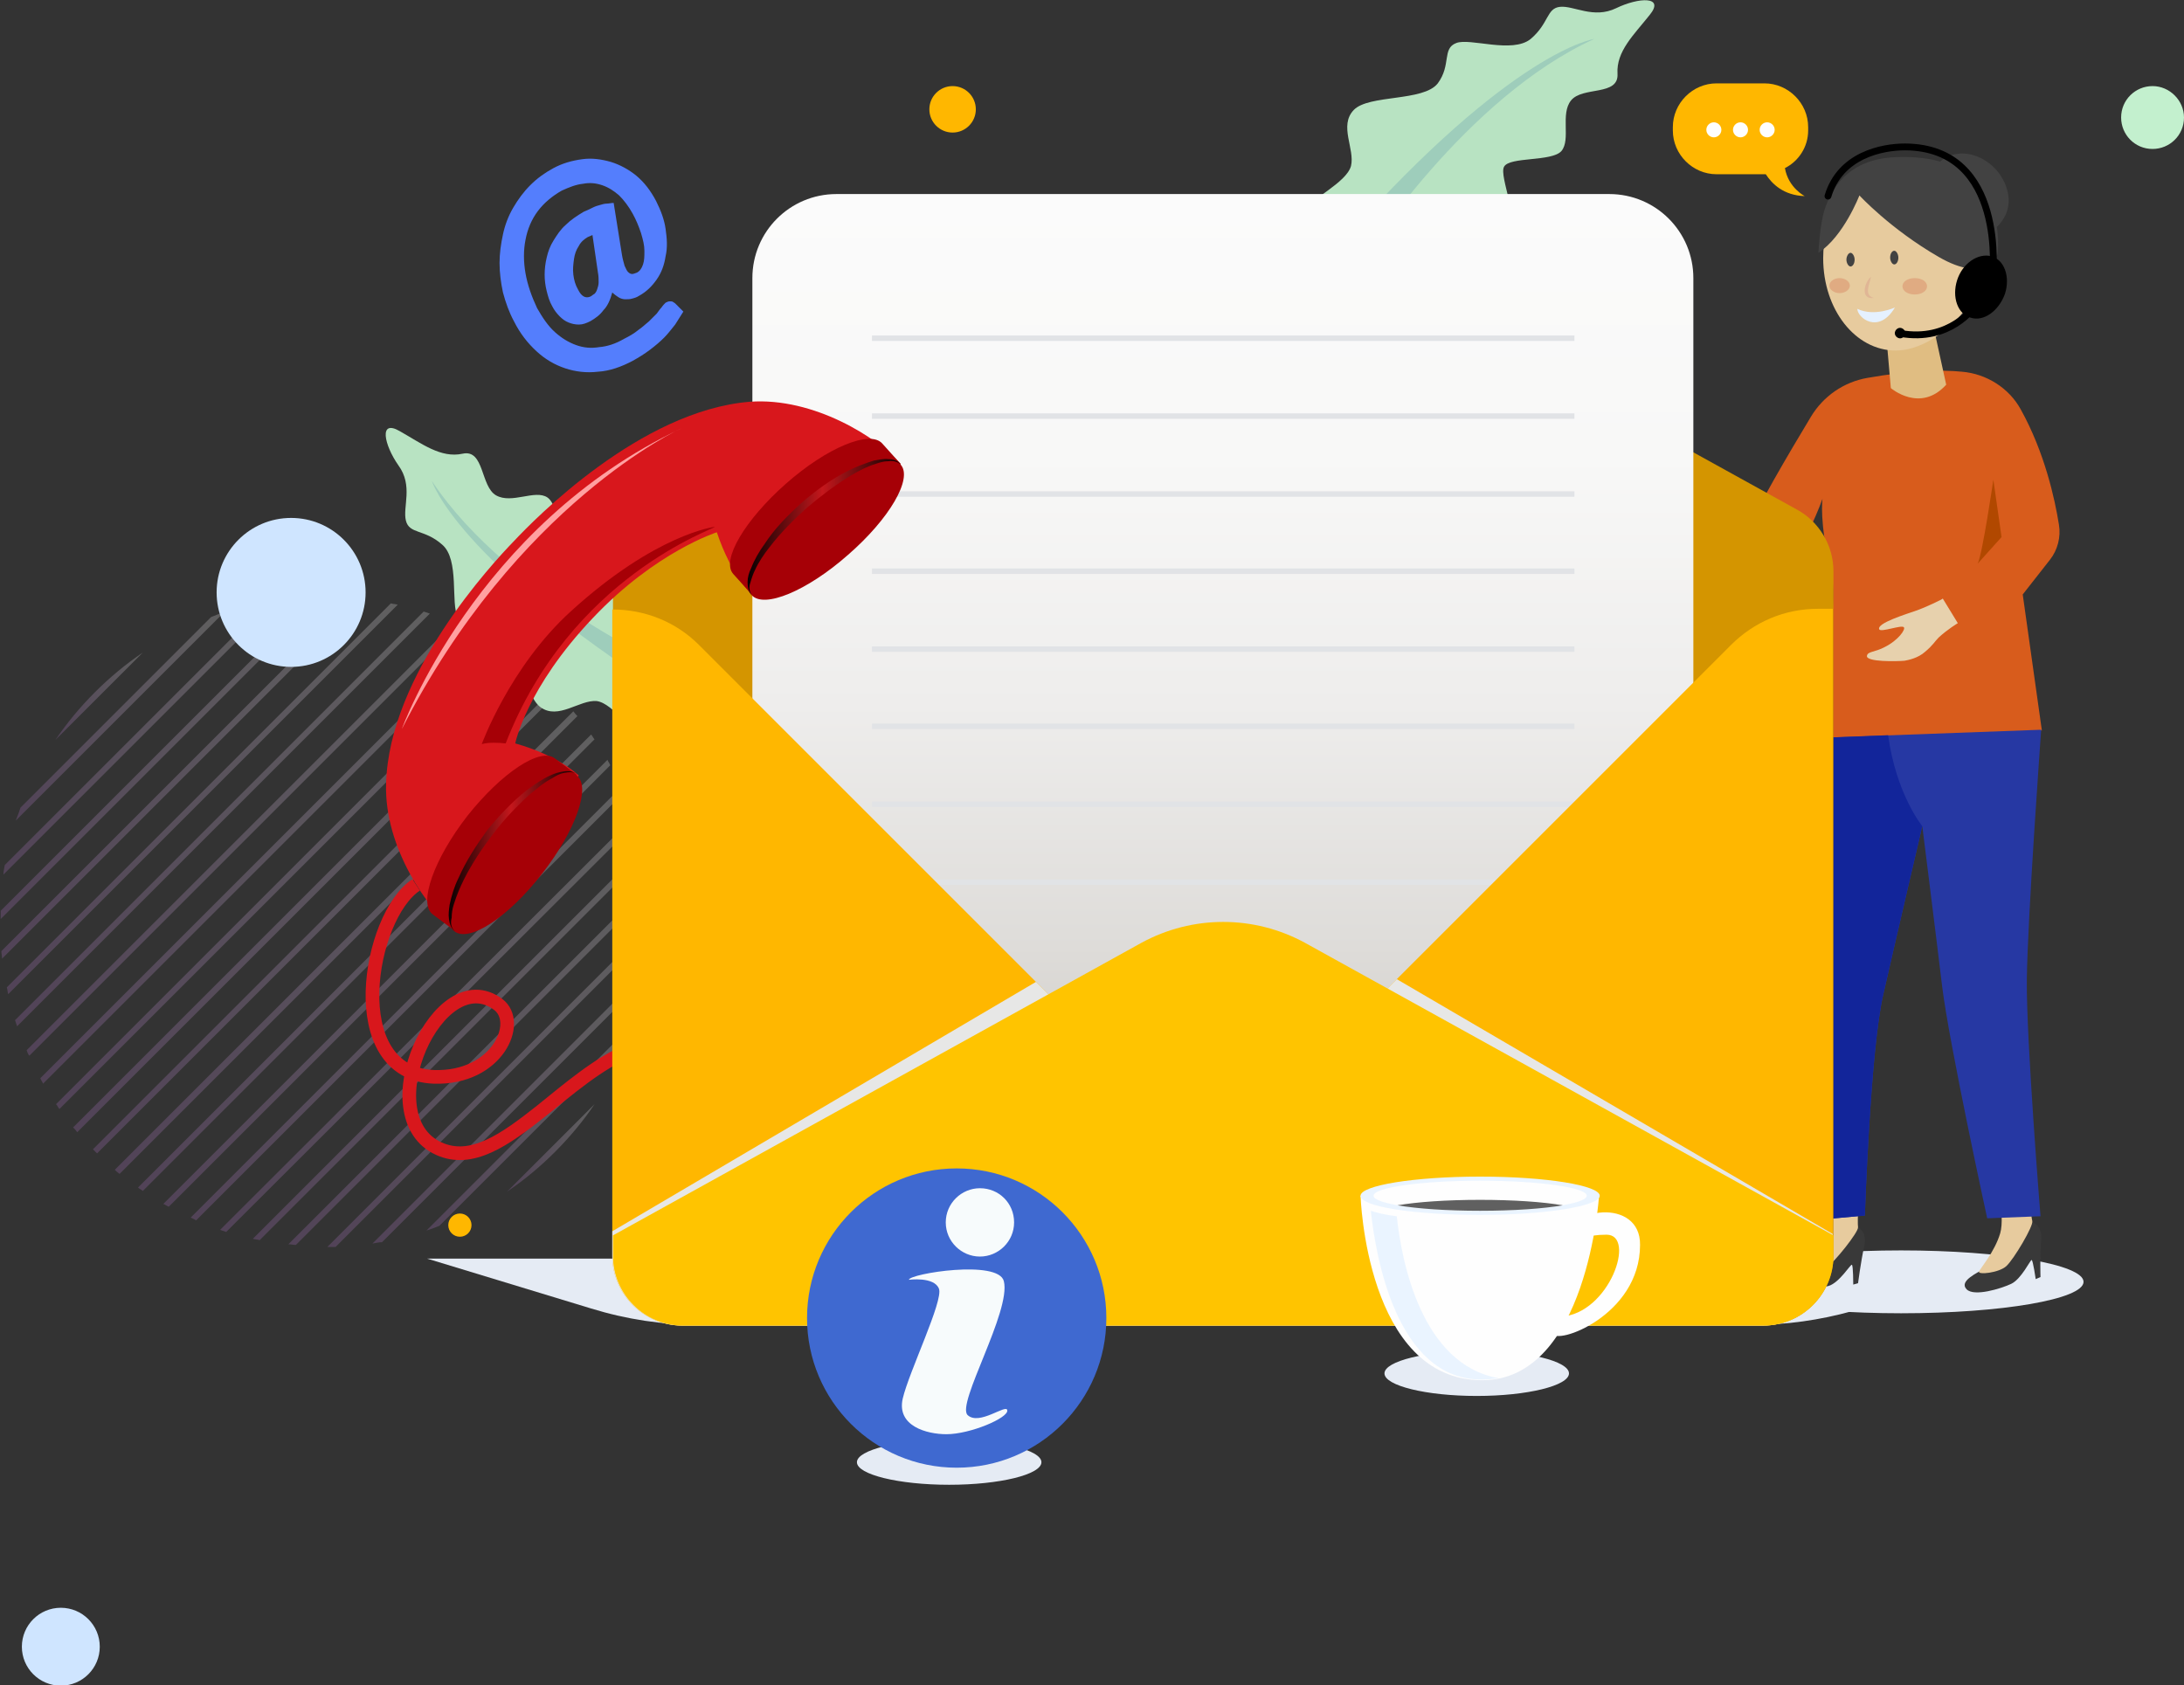 <?xml version="1.0" encoding="utf-8"?>
<!-- Generator: Adobe Illustrator 28.3.0, SVG Export Plug-In . SVG Version: 6.00 Build 0)  -->
<svg version="1.0" id="Layer_1" xmlns="http://www.w3.org/2000/svg" xmlns:xlink="http://www.w3.org/1999/xlink" x="0px" y="0px"
	 viewBox="0 0 319.6 246.6" enable-background="new 0 0 319.6 246.6" xml:space="preserve">
<rect x="0" y="0" width="319.6" height="246.6" fill="#333333" stroke="none"/>
<g>
	<g opacity="0.23">
		<linearGradient id="SVGID_1_" gradientUnits="userSpaceOnUse" x1="47.91" y1="158.846" x2="95.192" y2="158.846">
			<stop  offset="0" style="stop-color:#BB7AD5"/>
			<stop  offset="1" style="stop-color:#FBFBFB"/>
		</linearGradient>
		<path fill="url(#SVGID_1_)" d="M95.2,136.4c0-0.4,0-0.8,0-1.2l-47.3,47.3c0.4,0,0.8,0,1.2,0L95.2,136.4z"/>
		
			<linearGradient id="SVGID_00000090981661424597804510000014615533943646263433_" gradientUnits="userSpaceOnUse" x1="42.154" y1="155.87" x2="94.996" y2="155.87">
			<stop  offset="0" style="stop-color:#BB7AD5"/>
			<stop  offset="1" style="stop-color:#FBFBFB"/>
		</linearGradient>
		<path fill="url(#SVGID_00000090981661424597804510000014615533943646263433_)" d="M95,130.5c0-0.4-0.1-0.7-0.1-1.1l-52.7,52.7
			c0.4,0,0.7,0.1,1.1,0.1L95,130.5z"/>
		
			<linearGradient id="SVGID_00000089538226702514231040000008715762015022441399_" gradientUnits="userSpaceOnUse" x1="13.639" y1="134.891" x2="81.554" y2="134.891">
			<stop  offset="0" style="stop-color:#BB7AD5"/>
			<stop  offset="1" style="stop-color:#FBFBFB"/>
		</linearGradient>
		<path fill="url(#SVGID_00000089538226702514231040000008715762015022441399_)" d="M13.6,168.2c0.1,0.1,0.2,0.2,0.3,0.3
			c0.1,0.1,0.2,0.2,0.3,0.3l67.3-67.3c-0.1-0.1-0.2-0.2-0.3-0.3c-0.1-0.1-0.2-0.2-0.3-0.3L13.6,168.2z"/>
		
			<linearGradient id="SVGID_00000135655860227668469550000002751057210234134667_" gradientUnits="userSpaceOnUse" x1="54.467" y1="161.878" x2="94.7" y2="161.878">
			<stop  offset="0" style="stop-color:#BB7AD5"/>
			<stop  offset="1" style="stop-color:#FBFBFB"/>
		</linearGradient>
		<path fill="url(#SVGID_00000135655860227668469550000002751057210234134667_)" d="M94.5,143.2c0.1-0.5,0.2-1,0.2-1.4L54.5,182
			c0.5-0.1,1-0.2,1.4-0.2L94.5,143.2z"/>
		
			<linearGradient id="SVGID_00000120530499348596227410000016031756736379419565_" gradientUnits="userSpaceOnUse" x1="36.974" y1="152.889" x2="94.215" y2="152.889">
			<stop  offset="0" style="stop-color:#BB7AD5"/>
			<stop  offset="1" style="stop-color:#FBFBFB"/>
		</linearGradient>
		<path fill="url(#SVGID_00000120530499348596227410000016031756736379419565_)" d="M94.2,125.3c-0.1-0.3-0.1-0.7-0.2-1l-57,57
			c0.3,0.1,0.7,0.1,1,0.2L94.2,125.3z"/>
		
			<linearGradient id="SVGID_00000018214005456994375890000006409034254124582787_" gradientUnits="userSpaceOnUse" x1="74.268" y1="167.942" x2="87.027" y2="167.942">
			<stop  offset="0" style="stop-color:#BB7AD5"/>
			<stop  offset="1" style="stop-color:#FBFBFB"/>
		</linearGradient>
		<path fill="url(#SVGID_00000018214005456994375890000006409034254124582787_)" d="M87,161.6l-12.8,12.8c2.5-1.7,4.8-3.6,7-5.8
			C83.4,166.4,85.4,164,87,161.6z"/>
		
			<linearGradient id="SVGID_00000007410895600174180980000009573966396380220088_" gradientUnits="userSpaceOnUse" x1="32.247" y1="149.899" x2="92.962" y2="149.899">
			<stop  offset="0" style="stop-color:#BB7AD5"/>
			<stop  offset="1" style="stop-color:#FBFBFB"/>
		</linearGradient>
		<path fill="url(#SVGID_00000007410895600174180980000009573966396380220088_)" d="M93,120.5c-0.1-0.3-0.2-0.6-0.3-0.9L32.2,180
			c0.3,0.1,0.6,0.2,0.9,0.3L93,120.5z"/>
		
			<linearGradient id="SVGID_00000047057256744727573270000018274526373610178437_" gradientUnits="userSpaceOnUse" x1="16.777" y1="137.896" x2="84.425" y2="137.896">
			<stop  offset="0" style="stop-color:#BB7AD5"/>
			<stop  offset="1" style="stop-color:#FBFBFB"/>
		</linearGradient>
		<path fill="url(#SVGID_00000047057256744727573270000018274526373610178437_)" d="M16.8,171.2c0.2,0.2,0.4,0.4,0.7,0.6l67-67
			c-0.2-0.2-0.4-0.4-0.6-0.7L16.8,171.2z"/>
		
			<linearGradient id="SVGID_00000129928066197656205480000003112020895407644836_" gradientUnits="userSpaceOnUse" x1="20.192" y1="140.9" x2="87.018" y2="140.9">
			<stop  offset="0" style="stop-color:#BB7AD5"/>
			<stop  offset="1" style="stop-color:#FBFBFB"/>
		</linearGradient>
		<path fill="url(#SVGID_00000129928066197656205480000003112020895407644836_)" d="M87,108.2c-0.2-0.2-0.3-0.5-0.5-0.7l-66.3,66.3
			c0.2,0.2,0.5,0.3,0.7,0.5L87,108.2z"/>
		
			<linearGradient id="SVGID_00000010305882746534066470000014467827229615987607_" gradientUnits="userSpaceOnUse" x1="23.895" y1="143.903" x2="89.322" y2="143.903">
			<stop  offset="0" style="stop-color:#BB7AD5"/>
			<stop  offset="1" style="stop-color:#FBFBFB"/>
		</linearGradient>
		<path fill="url(#SVGID_00000010305882746534066470000014467827229615987607_)" d="M89.3,112c-0.1-0.3-0.3-0.5-0.4-0.8l-65,65
			c0.3,0.1,0.5,0.3,0.8,0.4L89.3,112z"/>
		
			<linearGradient id="SVGID_00000172418174345787447870000008549216146804555649_" gradientUnits="userSpaceOnUse" x1="27.902" y1="146.903" x2="91.315" y2="146.903">
			<stop  offset="0" style="stop-color:#BB7AD5"/>
			<stop  offset="1" style="stop-color:#FBFBFB"/>
		</linearGradient>
		<path fill="url(#SVGID_00000172418174345787447870000008549216146804555649_)" d="M91.3,116c-0.1-0.3-0.2-0.6-0.4-0.8l-63,63
			c0.3,0.1,0.6,0.3,0.8,0.4L91.3,116z"/>
		
			<linearGradient id="SVGID_00000061467369243402825660000015840067468387583880_" gradientUnits="userSpaceOnUse" x1="62.38" y1="164.91" x2="92.851" y2="164.91">
			<stop  offset="0" style="stop-color:#BB7AD5"/>
			<stop  offset="1" style="stop-color:#FBFBFB"/>
		</linearGradient>
		<path fill="url(#SVGID_00000061467369243402825660000015840067468387583880_)" d="M92.2,151.5c0.2-0.6,0.4-1.2,0.7-1.9l-30.5,30.5
			c0.6-0.2,1.2-0.4,1.9-0.7L92.2,151.5z"/>
		
			<linearGradient id="SVGID_00000150089188623361673920000003130237031981384084_" gradientUnits="userSpaceOnUse" x1="3.877" y1="122.878" x2="67.29" y2="122.878">
			<stop  offset="0" style="stop-color:#BB7AD5"/>
			<stop  offset="1" style="stop-color:#FBFBFB"/>
		</linearGradient>
		<path fill="url(#SVGID_00000150089188623361673920000003130237031981384084_)" d="M67.3,91.5c-0.3-0.1-0.6-0.3-0.8-0.4L3.9,153.7
			c0.1,0.3,0.2,0.6,0.4,0.8L67.3,91.5z"/>
		
			<linearGradient id="SVGID_00000016779607680479612070000013577935339819827601_" gradientUnits="userSpaceOnUse" x1="5.87" y1="125.879" x2="71.298" y2="125.879">
			<stop  offset="0" style="stop-color:#BB7AD5"/>
			<stop  offset="1" style="stop-color:#FBFBFB"/>
		</linearGradient>
		<path fill="url(#SVGID_00000016779607680479612070000013577935339819827601_)" d="M71.3,93.6c-0.3-0.1-0.5-0.3-0.8-0.4L5.9,157.8
			c0.1,0.3,0.3,0.5,0.4,0.8L71.3,93.6z"/>
		
			<linearGradient id="SVGID_00000127747453194320548710000001178663121538740670_" gradientUnits="userSpaceOnUse" x1="8.174" y1="128.882" x2="75" y2="128.882">
			<stop  offset="0" style="stop-color:#BB7AD5"/>
			<stop  offset="1" style="stop-color:#FBFBFB"/>
		</linearGradient>
		<path fill="url(#SVGID_00000127747453194320548710000001178663121538740670_)" d="M75,96c-0.2-0.2-0.5-0.3-0.7-0.5L8.2,161.6
			c0.2,0.2,0.3,0.5,0.5,0.7L75,96z"/>
		
			<linearGradient id="SVGID_00000115506979640337132100000016029699367927289279_" gradientUnits="userSpaceOnUse" x1="10.767" y1="131.886" x2="78.415" y2="131.886">
			<stop  offset="0" style="stop-color:#BB7AD5"/>
			<stop  offset="1" style="stop-color:#FBFBFB"/>
		</linearGradient>
		<path fill="url(#SVGID_00000115506979640337132100000016029699367927289279_)" d="M78.4,98.6c-0.2-0.2-0.4-0.4-0.7-0.6l-67,67
			c0.2,0.2,0.4,0.4,0.6,0.7L78.4,98.6z"/>
		
			<linearGradient id="SVGID_00000014623059250619597270000008181610892418871443_" gradientUnits="userSpaceOnUse" x1="0.492" y1="107.904" x2="40.726" y2="107.904">
			<stop  offset="0" style="stop-color:#BB7AD5"/>
			<stop  offset="1" style="stop-color:#FBFBFB"/>
		</linearGradient>
		<path fill="url(#SVGID_00000014623059250619597270000008181610892418871443_)" d="M40.7,87.8c-0.5,0.1-1,0.2-1.4,0.2L0.7,126.6
			c-0.1,0.5-0.2,1-0.2,1.4L40.7,87.8z"/>
		
			<linearGradient id="SVGID_00000134234889634836433880000007795768868905574331_" gradientUnits="userSpaceOnUse" x1="8.165" y1="101.839" x2="20.924" y2="101.839">
			<stop  offset="0" style="stop-color:#BB7AD5"/>
			<stop  offset="1" style="stop-color:#FBFBFB"/>
		</linearGradient>
		<path fill="url(#SVGID_00000134234889634836433880000007795768868905574331_)" d="M20.9,95.5c-2.5,1.7-4.8,3.6-7,5.8
			c-2.2,2.2-4.1,4.5-5.8,7L20.9,95.5z"/>
		
			<linearGradient id="SVGID_00000146477741479102760470000017902527032387690884_" gradientUnits="userSpaceOnUse" x1="2.23" y1="119.882" x2="62.945" y2="119.882">
			<stop  offset="0" style="stop-color:#BB7AD5"/>
			<stop  offset="1" style="stop-color:#FBFBFB"/>
		</linearGradient>
		<path fill="url(#SVGID_00000146477741479102760470000017902527032387690884_)" d="M62.9,89.8c-0.3-0.1-0.6-0.2-0.9-0.3L2.2,149.3
			c0.1,0.3,0.2,0.6,0.3,0.9L62.9,89.8z"/>
		
			<linearGradient id="SVGID_00000156586790645126375440000006952326321292427938_" gradientUnits="userSpaceOnUse" x1="0" y1="110.936" x2="47.282" y2="110.936">
			<stop  offset="0" style="stop-color:#BB7AD5"/>
			<stop  offset="1" style="stop-color:#FBFBFB"/>
		</linearGradient>
		<path fill="url(#SVGID_00000156586790645126375440000006952326321292427938_)" d="M47.3,87.3c-0.4,0-0.8,0-1.2,0l-46,46
			c0,0.4,0,0.8,0,1.2L47.3,87.3z"/>
		
			<linearGradient id="SVGID_00000021109686580456027640000003971528229411304080_" gradientUnits="userSpaceOnUse" x1="2.341" y1="104.871" x2="32.812" y2="104.871">
			<stop  offset="0" style="stop-color:#BB7AD5"/>
			<stop  offset="1" style="stop-color:#FBFBFB"/>
		</linearGradient>
		<path fill="url(#SVGID_00000021109686580456027640000003971528229411304080_)" d="M3,118.2c-0.2,0.6-0.4,1.2-0.7,1.9l30.5-30.5
			c-0.6,0.2-1.2,0.4-1.9,0.7L3,118.2z"/>
		
			<linearGradient id="SVGID_00000095299719333502474120000017839776045669576086_" gradientUnits="userSpaceOnUse" x1="0.978" y1="116.892" x2="58.218" y2="116.892">
			<stop  offset="0" style="stop-color:#BB7AD5"/>
			<stop  offset="1" style="stop-color:#FBFBFB"/>
		</linearGradient>
		<path fill="url(#SVGID_00000095299719333502474120000017839776045669576086_)" d="M58.2,88.5c-0.3-0.1-0.7-0.1-1-0.2L1,144.5
			c0.1,0.3,0.1,0.7,0.2,1L58.2,88.5z"/>
		
			<linearGradient id="SVGID_00000076563299683268410530000015051776707770654851_" gradientUnits="userSpaceOnUse" x1="0.196" y1="113.912" x2="53.038" y2="113.912">
			<stop  offset="0" style="stop-color:#BB7AD5"/>
			<stop  offset="1" style="stop-color:#FBFBFB"/>
		</linearGradient>
		<path fill="url(#SVGID_00000076563299683268410530000015051776707770654851_)" d="M53,87.6c-0.4,0-0.7-0.1-1.1-0.1L0.2,139.2
			c0,0.4,0.1,0.7,0.1,1.1L53,87.6z"/>
	</g>
	<circle fill="#CFE5FF" cx="42.6" cy="86.7" r="10.9"/>
	<circle fill="#CFE5FF" cx="8.9" cy="241" r="5.7"/>
	<g>
		<path fill="#B8E3C2" d="M94.8,108.3c-2-0.5-5-5.4-7.5-5.7c-2.5-0.2-5.6,2.8-8.2,0.9c-2.6-1.9-2.8-9.9-5.8-11.5
			c-3-1.6-5.2,0.2-6.3-1.7c-1.1-1.9,0.3-8.4-2.3-10.6c-2.6-2.3-4.8-1.5-5.3-3.5c-0.5-2,1.1-5.1-1.1-8.1c-2.1-3-2.9-6.8,0.2-5
			c3.2,1.8,6,4,9.2,3.3c3.2-0.7,2.6,4.8,4.9,6.1c2.3,1.3,5.7-0.9,7.5,0.3c1.8,1.2,2,7.4,3.5,7.9c1.5,0.6,7.7-3.7,10.6-2.5
			c2.9,1.2-0.6,9,2.4,10.2c3.1,1.2,6.9,2.7,6.9,2.7L94.8,108.3z"/>
		<path fill="#9ECDBB" d="M63.2,70.4c0,0,3.5,11.5,34.7,31.4l2-3.2C99.9,98.6,74.7,87.7,63.2,70.4z"/>
	</g>
	<path fill="none" stroke="#D8171C" stroke-width="2" stroke-miterlimit="10" d="M60.9,129.5c-7,4.6-10.9,27.6,2.6,28.1
		c9.3,0.3,12.9-8,9.4-10.6c-8.7-6.5-19,16.4-8.7,21.1c4.8,2.2,9.7-1.3,15-5.5c8.1-6.5,17-14.8,27.9-7.2"/>
	<path fill="#E5EBF4" d="M229.6,201c0,1.8-6.1,3.3-13.5,3.3s-13.5-1.5-13.5-3.3c0-1.8,6.1-3.3,13.5-3.3S229.6,199.2,229.6,201z"/>
	<path fill="#E5EBF4" d="M152.4,214c0,1.8-6.1,3.3-13.5,3.3s-13.5-1.5-13.5-3.3c0-1.8,6.1-3.3,13.5-3.3S152.4,212.2,152.4,214z"/>
	<path fill="#E5EBF4" d="M256.5,193.9H102.4c-5.4,0-10.7-0.8-15.9-2.4l-24-7.3h236.1l-27.6,7.7C266.3,193.2,261.4,193.9,256.5,193.9
		z"/>
	<g>
		<path fill="#D85C1C" d="M287.1,54.4c-3.1-0.3-7.5-0.2-13.8,0.9c-3.5,0.6-6.5,2.7-8.3,5.7c-3.2,5.3-8.2,13.8-9.3,16.8
			c0,0-8.9-1.4-13.9-4.4l-2.2,4.4c0,0,5.1,3.5,20.2,8.5c0,0,4.5-6.7,6.9-13.3c0,0-0.5,3.6,1.2,10.1c1.4,5.1-1.8,25-1.8,25l32.7-1.2
			L296,87l4-5.1c1.1-1.4,1.6-3.3,1.3-5.1c-0.6-3.8-2.1-10.6-5.6-16.9C294,56.8,290.7,54.7,287.1,54.4z"/>
		<path fill="#B14800" d="M292.9,78.6l-1.2-8.4c0,0-1.6,11-2.3,12.3L292.9,78.6z"/>
		<path fill="#E7D1AD" d="M280.6,89.3c-1.7,0.6-6,1.9-5.6,2.8c0.2,0.5,3.3-0.7,3.6-0.3c0.3,0.3-0.8,1.9-2.8,2.9
			c-1.5,0.8-2.5,0.6-2.6,1.3c-0.1,0.9,4.4,0.8,5.5,0.7c0.6-0.1,2-0.4,3-1.3c1.2-1,1.4-1.5,2-2.1c1.3-1.2,2.8-2.1,2.8-2.1l-2.2-3.6
			C284.3,87.7,281.5,89,280.6,89.3z"/>
		<path fill="#E0BD82" d="M276,48.8l0.7,8c0,0,4.3,3.7,8.1-0.5l-2.1-9.6L276,48.8z"/>
		<path fill="#E7CB9E" d="M287.7,27.4c2,2,3.6,5,3.6,9.1c0,6.2-7.3,14.8-13.9,14.8c-5.9,0-10.6-6-10.6-13.5c0-5.7,2.8-10.5,6.7-12.6
			C279.1,22.5,285.1,24.8,287.7,27.4z"/>
		<g>
			<path fill="#E0B695" d="M273.8,40.5c-0.2,1.1-1.1,2.7,0.4,3.1C272.2,43.9,272.8,41.3,273.8,40.5L273.8,40.5z"/>
		</g>
		<path fill="#E0AB82" d="M270.7,41.8c0,0.6-0.7,1.1-1.5,1.1c-0.8,0-1.5-0.5-1.5-1.1s0.7-1.1,1.5-1.1
			C270,40.7,270.7,41.2,270.7,41.8z"/>
		<path fill="#E0AB82" d="M282,41.9c0,0.7-0.8,1.2-1.8,1.2s-1.8-0.5-1.8-1.2c0-0.7,0.8-1.2,1.8-1.2S282,41.2,282,41.9z"/>
		<ellipse fill="#E5EBF4" cx="278.2" cy="187.6" rx="26.7" ry="4.6"/>
		<g>
			<path fill="#393939" d="M297.4,178.9c0,0,1.5,0.3,1.3,2.6c-0.2,2.3-0.1,5.4-0.1,5.4l-0.7,0.3c0,0-0.4-2.8-0.6-2.8
				c-0.2,0-1.5,2.8-3,3.5c-1.5,0.7-5.4,1.9-6.5,0.8c-1.2-1.2,1.5-2.4,2.9-3.2C292,184.7,297.4,178.9,297.4,178.9z"/>
			<path fill="#E7CB9E" d="M291.9,171.4c0,0,1.6,6.4,0.8,9.1c-0.8,2.7-2.9,5.1-3.1,5.6c-0.2,0.5,2.9,0.2,4-0.8c1.1-1,4-5.9,3.8-6.6
				c-0.2-0.7-0.6-5.1-0.5-8.4L291.9,171.4z"/>
		</g>
		<g>
			<path fill="#393939" d="M271.8,179.6c0,0,1.5,0.5,1,2.8c-0.5,2.3-0.9,5.4-0.9,5.4l-0.7,0.2c0,0,0-2.8-0.2-2.9
				c-0.2-0.1-1.8,2.6-3.4,3.1c-1.6,0.4-5.7,1.1-6.6-0.2c-1-1.4,1.8-2.1,3.3-2.8C265.8,184.6,271.8,179.6,271.8,179.6z"/>
			<path fill="#E7CB9E" d="M267.4,171.5c0,0,0.7,6.5-0.4,9.1c-1.1,2.6-3.5,4.6-3.8,5.2c-0.3,0.5,2.8,0.6,4-0.2
				c1.2-0.8,4.8-5.3,4.7-6c-0.1-0.7,0-5.1,0.7-8.4L267.4,171.5z"/>
		</g>
		<path fill="#2638A3" d="M266,108c0,0-2.8,27.7-3.2,37c-0.3,8.2,3.5,33.5,3.5,33.5l6.6-0.6c0,0,0.8-24.3,2.7-32.4
			c1.4-6.2,5.7-24.6,5.7-24.6s2.2,17.5,2.9,23.4c1,8.3,6.6,34,6.6,34l7.8-0.3c0,0-2.1-26-2-34.6c0.1-9.1,2.1-36.6,2.1-36.6L266,108z
			"/>
		<path fill="#12259A" d="M266,108c0,0-2.8,27.7-3.2,37c-0.3,8.2,3.5,33.5,3.5,33.5l6.6-0.6c0,0,0.8-24.3,2.7-32.4
			c1.4-6.2,5.7-24.6,5.7-24.6s-3.8-4.6-5-13.3L266,108z"/>
		<path fill="#424242" d="M292.3,37.2c0,0-1.5,4.5-8.6,0.4c-7.1-4.1-11.6-9-11.6-9s-2.3,6-6,8.4c0,0,0.2-4.1,0.9-6.3
			c0.8-2.4,2.9-7.4,10.4-7.7C294.5,22.3,292.3,37.2,292.3,37.2z"/>
		<path fill="#424242" d="M291.2,34c0,0,3.9-2.2,2.4-6.6c-1.5-4.5-7.4-6.9-10.5-2.9"/>
		<path fill="#424242" d="M276.6,37.7c0,0.5,0.3,1,0.6,1c0.3,0,0.6-0.4,0.6-1c0-0.5-0.3-1-0.6-1C276.9,36.7,276.6,37.1,276.6,37.7z"
			/>
		<path fill="#424242" d="M270.2,38c0,0.5,0.3,1,0.6,1s0.6-0.4,0.6-1c0-0.5-0.3-1-0.6-1S270.2,37.5,270.2,38z"/>
		<path fill="#E5F1FF" d="M277.3,45c0,0-3,1.4-5.5,0.2C271.8,46.5,274.9,49,277.3,45z"/>
		<path d="M286.4,41c-0.8,2.5,0.1,5,2,5.5c1.9,0.6,4.1-1,5-3.5c0.8-2.5-0.1-5-2-5.5C289.5,37,287.2,38.5,286.4,41z"/>
		<g>
			<g>
				<path fill="none" stroke="#000000" stroke-linecap="round" stroke-miterlimit="10" d="M288.9,44.9c0,0-3.5,5.2-10.8,3.9"/>
				<g>
					<path d="M278.2,48c-0.4-0.1-0.8,0.2-0.9,0.6s0.2,0.8,0.6,0.9c0.4,0.1,0.8-0.2,0.9-0.6C278.9,48.5,278.6,48.1,278.2,48z"/>
				</g>
			</g>
		</g>
		<path fill="none" stroke="#000000" stroke-linecap="round" stroke-miterlimit="10" d="M291.6,40.4c0,0,2.1-18.8-12.8-18.9
			c-3.4,0-9.5,1.2-11.3,7.2"/>
	</g>
	<path fill="#D49500" d="M263,74.6L263,74.6l-72-39.8c-7.5-4.1-16.5-4.1-24,0L95,74.6l0,0c-3.2,1.7-5.3,5.1-5.3,9v100.2
		c0,5.6,4.6,10.2,10.2,10.2h158.2c5.6,0,10.2-4.6,10.2-10.2V83.6C268.3,79.7,266.1,76.3,263,74.6z"/>
	<g>
		<path fill="#B8E3C2" d="M190.9,30.9c0.8-1.8,6.1-4.1,6.8-6.6c0.6-2.5-1.8-5.9,0.4-8.2s10.2-1.2,12.3-3.9c2-2.7,0.6-5.1,2.7-5.9
			c2-0.8,8.2,1.6,10.9-0.6c2.7-2.3,2.3-4.5,4.3-4.7s4.9,1.8,8.2,0.2c3.3-1.6,7.2-1.8,4.9,1c-2.3,2.9-4.9,5.3-4.7,8.6
			s-5.1,1.8-6.8,3.9c-1.6,2,0,5.7-1.4,7.4c-1.4,1.6-7.6,0.8-8.4,2.3c-0.8,1.4,2.5,8.2,0.8,10.9c-1.6,2.7-8.8-2-10.5,0.8
			c-1.6,2.9-3.7,6.4-3.7,6.4L190.9,30.9z"/>
		<path fill="#9ECDBB" d="M233.3,5.7c0,0-11.9,1.6-36.5,29.3l2.9,2.5C199.7,37.5,214.4,14.3,233.3,5.7z"/>
	</g>
	
		<linearGradient id="SVGID_00000044859498221741156700000016391208062971800221_" gradientUnits="userSpaceOnUse" x1="179.001" y1="168.928" x2="179.001" y2="28.36">
		<stop  offset="0" style="stop-color:#CAC7C2"/>
		<stop  offset="0.216" style="stop-color:#DEDCD9"/>
		<stop  offset="0.468" style="stop-color:#EEEDEC"/>
		<stop  offset="0.727" style="stop-color:#F8F8F7"/>
		<stop  offset="1" style="stop-color:#FBFBFB"/>
	</linearGradient>
	<path fill="url(#SVGID_00000044859498221741156700000016391208062971800221_)" d="M247.9,168.9H110.1V40.7
		c0-6.8,5.5-12.3,12.3-12.3h113.1c6.8,0,12.3,5.5,12.3,12.3V168.9z"/>
	<g>
		<rect x="127.6" y="49.1" fill="#E1E3E6" width="102.8" height="0.8"/>
		<rect x="127.6" y="60.5" fill="#E1E3E6" width="102.8" height="0.8"/>
		<rect x="127.6" y="71.9" fill="#E1E3E6" width="102.8" height="0.8"/>
		<rect x="127.6" y="83.2" fill="#E1E3E6" width="102.8" height="0.8"/>
		<rect x="127.6" y="94.6" fill="#E1E3E6" width="102.8" height="0.8"/>
		<rect x="127.6" y="105.9" fill="#E1E3E6" width="102.8" height="0.8"/>
		<rect x="127.6" y="117.3" fill="#E1E3E6" width="102.8" height="0.8"/>
		<rect x="127.6" y="128.7" fill="#E1E3E6" width="102.8" height="0.8"/>
	</g>
	<path fill="#FFB700" d="M253.3,94.4l-75.2,75.2c-0.2,0.2-0.4,0.2-0.6,0l-75.2-75.2c-3.4-3.4-7.9-5.2-12.7-5.2l0,0v94.6
		c0,5.6,4.6,10.2,10.2,10.2h158.2c5.6,0,10.2-4.6,10.2-10.2V89.1H266C261.2,89.1,256.7,91,253.3,94.4z"/>
	<path fill="#E7E7E6" d="M204.4,143.3l-26.3,26.3c-0.2,0.2-0.4,0.2-0.6,0l-25.9-25.9l-62,36.5l0,3.6c0,5.6,4.6,10.2,10.2,10.2h158.2
		c5.6,0,10.2-4.6,10.2-10.2v-3.2L204.4,143.3z"/>
	<path fill="#FFC400" d="M268.3,183.8v-3L191,138c-7.5-4.1-16.5-4.1-24,0l-77.3,42.8v3c0,5.6,4.6,10.2,10.2,10.2h158.2
		C263.7,194,268.3,189.4,268.3,183.8z"/>
	<g>
		<path fill="#FEFEFE" d="M229,181.9c0,1.9,0.3-1.2,6.1-1.2c4.4,0,0.4,11.6-6.7,12c0,0-1.5,0.5-1.2,2.4c0.3,1.9,12.8-2.5,12.8-12.9
			C240.1,175.2,229,176.6,229,181.9z"/>
		<path fill="#FEFEFE" d="M199.1,175c0,0,0.8,27,17.8,27c15.4,0,17.1-27,17.1-27H199.1z"/>
		<path fill="#EAF4FF" d="M204.4,178c-1.7-0.2-2.9-0.5-3.8-0.8c0.7,6.5,3.7,24.8,16.3,24.7c0.8,0,1.6-0.1,2.4-0.2
			C208,199.7,205.1,184.6,204.4,178z"/>
		<path fill="#EAF4FF" d="M234.1,175c0,1.5-7.8,2.8-17.5,2.8s-17.5-1.2-17.5-2.8c0-1.5,7.8-2.8,17.5-2.8S234.1,173.5,234.1,175z"/>
		<ellipse fill="#FEFEFE" cx="216.6" cy="175" rx="15.6" ry="2.2"/>
		<path fill="#606060" d="M204.5,176.4c2.9,0.5,7.2,0.8,12.1,0.8c4.9,0,9.2-0.3,12.1-0.8c-2.9-0.5-7.2-0.8-12.1-0.8
			C211.7,175.6,207.4,175.9,204.5,176.4z"/>
	</g>
	<g>
		<path fill="#D8171C" d="M109.7,58.8c-16,1.3-31.5,17.2-34.5,20.4c-3.1,3.2-18.3,19.5-18.7,35.5c-0.3,9.4,6.2,18.5,10.1,21.5
			l18.1-22.7c0,0-2.9-2.9-9.3-4.7c0,0,1.6-8.1,11.4-18.4c9.2-9.7,18.1-12.5,18.1-12.5c2.1,6.3,5.1,9.1,5.1,9.1l21.8-19.1
			C128.5,64.1,119.1,58.1,109.7,58.8z"/>
		<g>
			<path fill="#A60006" d="M84.4,113.4l-3.2-2.4c-2.1-1.7-7.8,2.1-12.8,8.4c-4.9,6.3-7.2,12.8-5.1,14.4l3.2,2.4L84.4,113.4z"/>
			<path fill="#A60006" d="M79.3,127.9c-4.9,6.3-10.6,10.1-12.8,8.4c-2.1-1.7,0.1-8.1,5.1-14.4c4.9-6.3,10.6-10.1,12.8-8.4
				C86.5,115.1,84.3,121.5,79.3,127.9z"/>
			<g>
				
					<linearGradient id="SVGID_00000017505973148829710930000010396685175166615177_" gradientUnits="userSpaceOnUse" x1="65.267" y1="124.608" x2="84.722" y2="124.608">
					<stop  offset="0" style="stop-color:#000000"/>
					<stop  offset="0.489" style="stop-color:#C4171C"/>
					<stop  offset="1" style="stop-color:#000000"/>
				</linearGradient>
				<path fill="url(#SVGID_00000017505973148829710930000010396685175166615177_)" d="M66.6,136.3c-0.6-0.4-0.8-1.1-0.9-1.8
					c-0.1-0.7,0-1.4,0.1-2.1c0.3-1.4,0.7-2.7,1.3-3.9c1.1-2.5,2.6-4.8,4.2-7c1.7-2.1,3.6-4.1,5.7-5.8c1.1-0.8,2.2-1.6,3.5-2.2
					c0.6-0.3,1.3-0.5,2-0.6c0.7-0.1,1.4,0,2,0.4c-0.6-0.4-1.3-0.3-1.9-0.2c-0.6,0.1-1.2,0.4-1.8,0.8c-1.2,0.6-2.2,1.5-3.2,2.3
					c-2,1.8-3.8,3.7-5.4,5.8c-1.6,2.1-3.1,4.3-4.3,6.7c-0.6,1.2-1.1,2.4-1.5,3.7c-0.2,0.6-0.3,1.3-0.3,1.9
					C65.9,135.1,66,135.8,66.6,136.3z"/>
			</g>
		</g>
		<g>
			<path fill="#A60006" d="M131.8,67.9l-2.7-3c-1.8-2-8.1,0.6-14.1,5.9c-6,5.3-9.5,11.2-7.7,13.2l2.7,3L131.8,67.9z"/>
			<path fill="#A60006" d="M124.1,81.2c-6,5.3-12.3,7.9-14.1,5.9c-1.8-2,1.7-8,7.7-13.2c6-5.3,12.3-7.9,14.1-5.9
				S130.2,75.9,124.1,81.2z"/>
			<g>
				
					<linearGradient id="SVGID_00000165938611784255363720000007755864818752598437_" gradientUnits="userSpaceOnUse" x1="109.053" y1="77.097" x2="132.2" y2="77.097">
					<stop  offset="0" style="stop-color:#000000"/>
					<stop  offset="0.489" style="stop-color:#C4171C"/>
					<stop  offset="1" style="stop-color:#000000"/>
				</linearGradient>
				<path fill="url(#SVGID_00000165938611784255363720000007755864818752598437_)" d="M110,87.1c-0.5-0.5-0.6-1.3-0.6-1.9
					c0-0.7,0.2-1.4,0.5-2c0.5-1.3,1.2-2.5,2-3.6c1.5-2.3,3.4-4.2,5.5-6.1c2.1-1.8,4.3-3.4,6.7-4.6c1.2-0.6,2.5-1.1,3.8-1.5
					c0.7-0.1,1.4-0.3,2.1-0.2c0.7,0,1.4,0.2,1.8,0.8c-0.5-0.5-1.2-0.6-1.8-0.5c-0.7,0-1.3,0.2-1.9,0.4c-1.3,0.4-2.4,1-3.6,1.7
					c-2.3,1.4-4.4,3-6.4,4.7c-2,1.8-3.9,3.7-5.5,5.8c-0.8,1-1.6,2.2-2.1,3.3c-0.3,0.6-0.5,1.2-0.7,1.9
					C109.6,85.8,109.6,86.5,110,87.1z"/>
			</g>
		</g>
		<path fill="#FFA1A1" d="M58.8,106.7c0,0,10.8-29.8,40.9-44C99.6,62.7,75.6,73.7,58.8,106.7z"/>
		<path fill="#A60006" d="M104.6,77.1c0,0-8.6,1-21.1,12.4c-8.9,8.1-13,19.4-13,19.4c1.1-0.3,2.5-0.2,3.5-0.1
			C83.5,84.3,104.7,77.4,104.6,77.1C104.4,75.9,104.6,77.1,104.6,77.1z"/>
	</g>
	<g>
		<path fill="#547EFD" d="M91,37.2c0.1,0.7,0.3,1.3,0.4,1.7c0.2,0.4,0.3,0.7,0.5,0.9c0.2,0.2,0.4,0.3,0.6,0.3c0.2,0,0.4-0.1,0.7-0.2
			c0.4-0.2,0.7-0.6,0.9-1.2c0.2-0.6,0.2-1.2,0.2-2c0-0.8-0.2-1.6-0.5-2.6c-0.3-0.9-0.7-1.9-1.2-2.8c-0.6-1.1-1.3-2-2-2.7
			c-0.8-0.7-1.6-1.2-2.5-1.5c-0.9-0.3-1.8-0.4-2.8-0.2c-1,0.1-2,0.5-3.1,1c-1.4,0.8-2.6,1.8-3.5,3c-0.9,1.2-1.5,2.6-1.8,4.2
			c-0.3,1.5-0.3,3.2,0,4.9c0.3,1.7,0.9,3.4,1.7,5.1c0.8,1.4,1.6,2.6,2.6,3.5c1,0.9,2,1.5,3.1,1.9c1.1,0.4,2.2,0.5,3.4,0.3
			c1.2-0.1,2.4-0.5,3.6-1.2c0.8-0.4,1.5-0.8,2.1-1.3c0.6-0.4,1.1-0.9,1.6-1.3c0.4-0.4,0.8-0.8,1.1-1.1c0.3-0.4,0.5-0.7,0.7-0.9
			c0.2-0.3,0.4-0.5,0.6-0.7c0.2-0.1,0.4-0.2,0.6-0.2c0.2,0,0.4,0,0.5,0.1c0.2,0.1,0.3,0.2,0.4,0.3l1.1,1.1c-0.4,0.6-0.8,1.3-1.2,1.9
			c-0.5,0.6-1,1.3-1.6,1.9c-0.6,0.6-1.3,1.2-2.1,1.8c-0.8,0.6-1.6,1.1-2.5,1.6c-1.7,0.9-3.4,1.5-5.1,1.6c-1.7,0.2-3.3,0-4.8-0.5
			c-1.5-0.5-2.9-1.3-4.2-2.5c-1.3-1.2-2.4-2.6-3.3-4.4c-0.7-1.3-1.2-2.7-1.6-4.2c-0.3-1.4-0.5-2.9-0.5-4.3c0-1.4,0.2-2.8,0.5-4.2
			c0.3-1.4,0.8-2.7,1.5-3.9c0.7-1.2,1.5-2.3,2.5-3.3c1-1,2.1-1.8,3.4-2.5c1.3-0.7,2.7-1.1,4.2-1.3c1.4-0.2,2.8,0,4.2,0.4
			c1.3,0.4,2.6,1.1,3.7,2c1.2,1,2.1,2.2,2.9,3.7c0.7,1.4,1.2,2.7,1.4,4.1c0.2,1.4,0.3,2.7,0,4c-0.2,1.3-0.6,2.4-1.3,3.4
			c-0.7,1-1.5,1.8-2.6,2.4c-0.3,0.2-0.6,0.3-1,0.4c-0.3,0.1-0.7,0.1-1,0.1c-0.3,0-0.7-0.1-1-0.3c-0.3-0.2-0.6-0.4-0.9-0.7
			c-0.3,1.1-0.7,2-1.3,2.6c-0.5,0.7-1.2,1.2-1.9,1.6c-0.6,0.3-1.1,0.5-1.7,0.5c-0.5,0-1-0.1-1.5-0.3c-0.5-0.2-0.9-0.5-1.3-0.9
			c-0.4-0.4-0.8-0.9-1.1-1.5c-0.4-0.7-0.6-1.4-0.8-2.2c-0.2-0.8-0.3-1.6-0.3-2.4c0-0.8,0.1-1.7,0.3-2.5c0.2-0.9,0.5-1.7,1-2.5
			c0.5-0.8,1-1.6,1.8-2.3c0.7-0.7,1.6-1.3,2.6-1.9c0.5-0.2,0.9-0.4,1.3-0.6c0.4-0.2,0.7-0.3,1.1-0.4c0.3-0.1,0.7-0.2,1-0.2
			c0.3,0,0.6-0.1,1-0.1L91,37.2z M86.7,34.4c-0.2,0.1-0.5,0.2-0.7,0.3c-0.5,0.3-1,0.7-1.3,1.3c-0.4,0.6-0.6,1.2-0.7,1.9
			c-0.1,0.7-0.2,1.5-0.1,2.3c0.1,0.8,0.3,1.5,0.7,2.2c0.5,1,1.1,1.3,1.8,1c0.2-0.1,0.4-0.3,0.6-0.4c0.2-0.2,0.3-0.4,0.4-0.7
			c0.1-0.3,0.2-0.6,0.2-1c0-0.4,0-0.9-0.1-1.4L86.7,34.4z"/>
	</g>
	<circle fill="#FFB700" cx="139.4" cy="16" r="3.4"/>
	<circle fill="#FFB700" cx="67.3" cy="179.3" r="1.7"/>
	<path fill="#C3F0CE" d="M319.6,17.2c0,2.6-2.1,4.6-4.6,4.6c-2.6,0-4.6-2.1-4.6-4.6c0-2.6,2.1-4.6,4.6-4.6
		C317.5,12.6,319.6,14.7,319.6,17.2z"/>
	<circle fill="#3F69D0" cx="140" cy="192.9" r="21.9"/>
	<path fill="#F7FBFC" d="M143.4,183.9c2.7,0,5-2.2,5-5s-2.2-5-5-5c-2.7,0-5,2.2-5,5S140.7,183.9,143.4,183.9z M141.6,207.1
		c-1.7-1.6,6.4-15.2,5.3-19.6c-0.8-3.2-13.8-1.1-13.9-0.2c0,0,3.7-0.5,4.4,1.3c0.7,1.7-4.4,12.2-5.3,16.1c-0.9,4,3.5,5.2,6.4,5.2
		c3.5,0,9.1-2.4,8.9-3.5C147.3,205.4,143.3,208.7,141.6,207.1z"/>
	<g>
		<path fill="#FFB700" d="M264.6,19.1v-0.5c0-3.5-2.9-6.4-6.4-6.4h-7c-3.5,0-6.4,2.9-6.4,6.4v0.5c0,3.5,2.9,6.4,6.4,6.4h7
			c0.1,0,0.2,0,0.2,0c0.9,1.4,2.6,3.1,5.7,3.2c0,0-2.4-1.2-2.9-4.1C263.2,23.6,264.6,21.5,264.6,19.1z"/>
		<path fill="#FEFEFE" d="M251.9,19c0,0.6-0.5,1.1-1.1,1.1c-0.6,0-1.1-0.5-1.1-1.1c0-0.6,0.5-1.1,1.1-1.1
			C251.4,17.9,251.9,18.4,251.9,19z"/>
		<path fill="#FEFEFE" d="M255.8,19c0,0.6-0.5,1.1-1.1,1.1c-0.6,0-1.1-0.5-1.1-1.1c0-0.6,0.5-1.1,1.1-1.1
			C255.3,17.9,255.8,18.4,255.8,19z"/>
		<path fill="#FEFEFE" d="M259.7,19c0,0.6-0.5,1.1-1.1,1.1c-0.6,0-1.1-0.5-1.1-1.1c0-0.6,0.5-1.1,1.1-1.1
			C259.2,17.9,259.7,18.4,259.7,19z"/>
	</g>
</g>
</svg>

